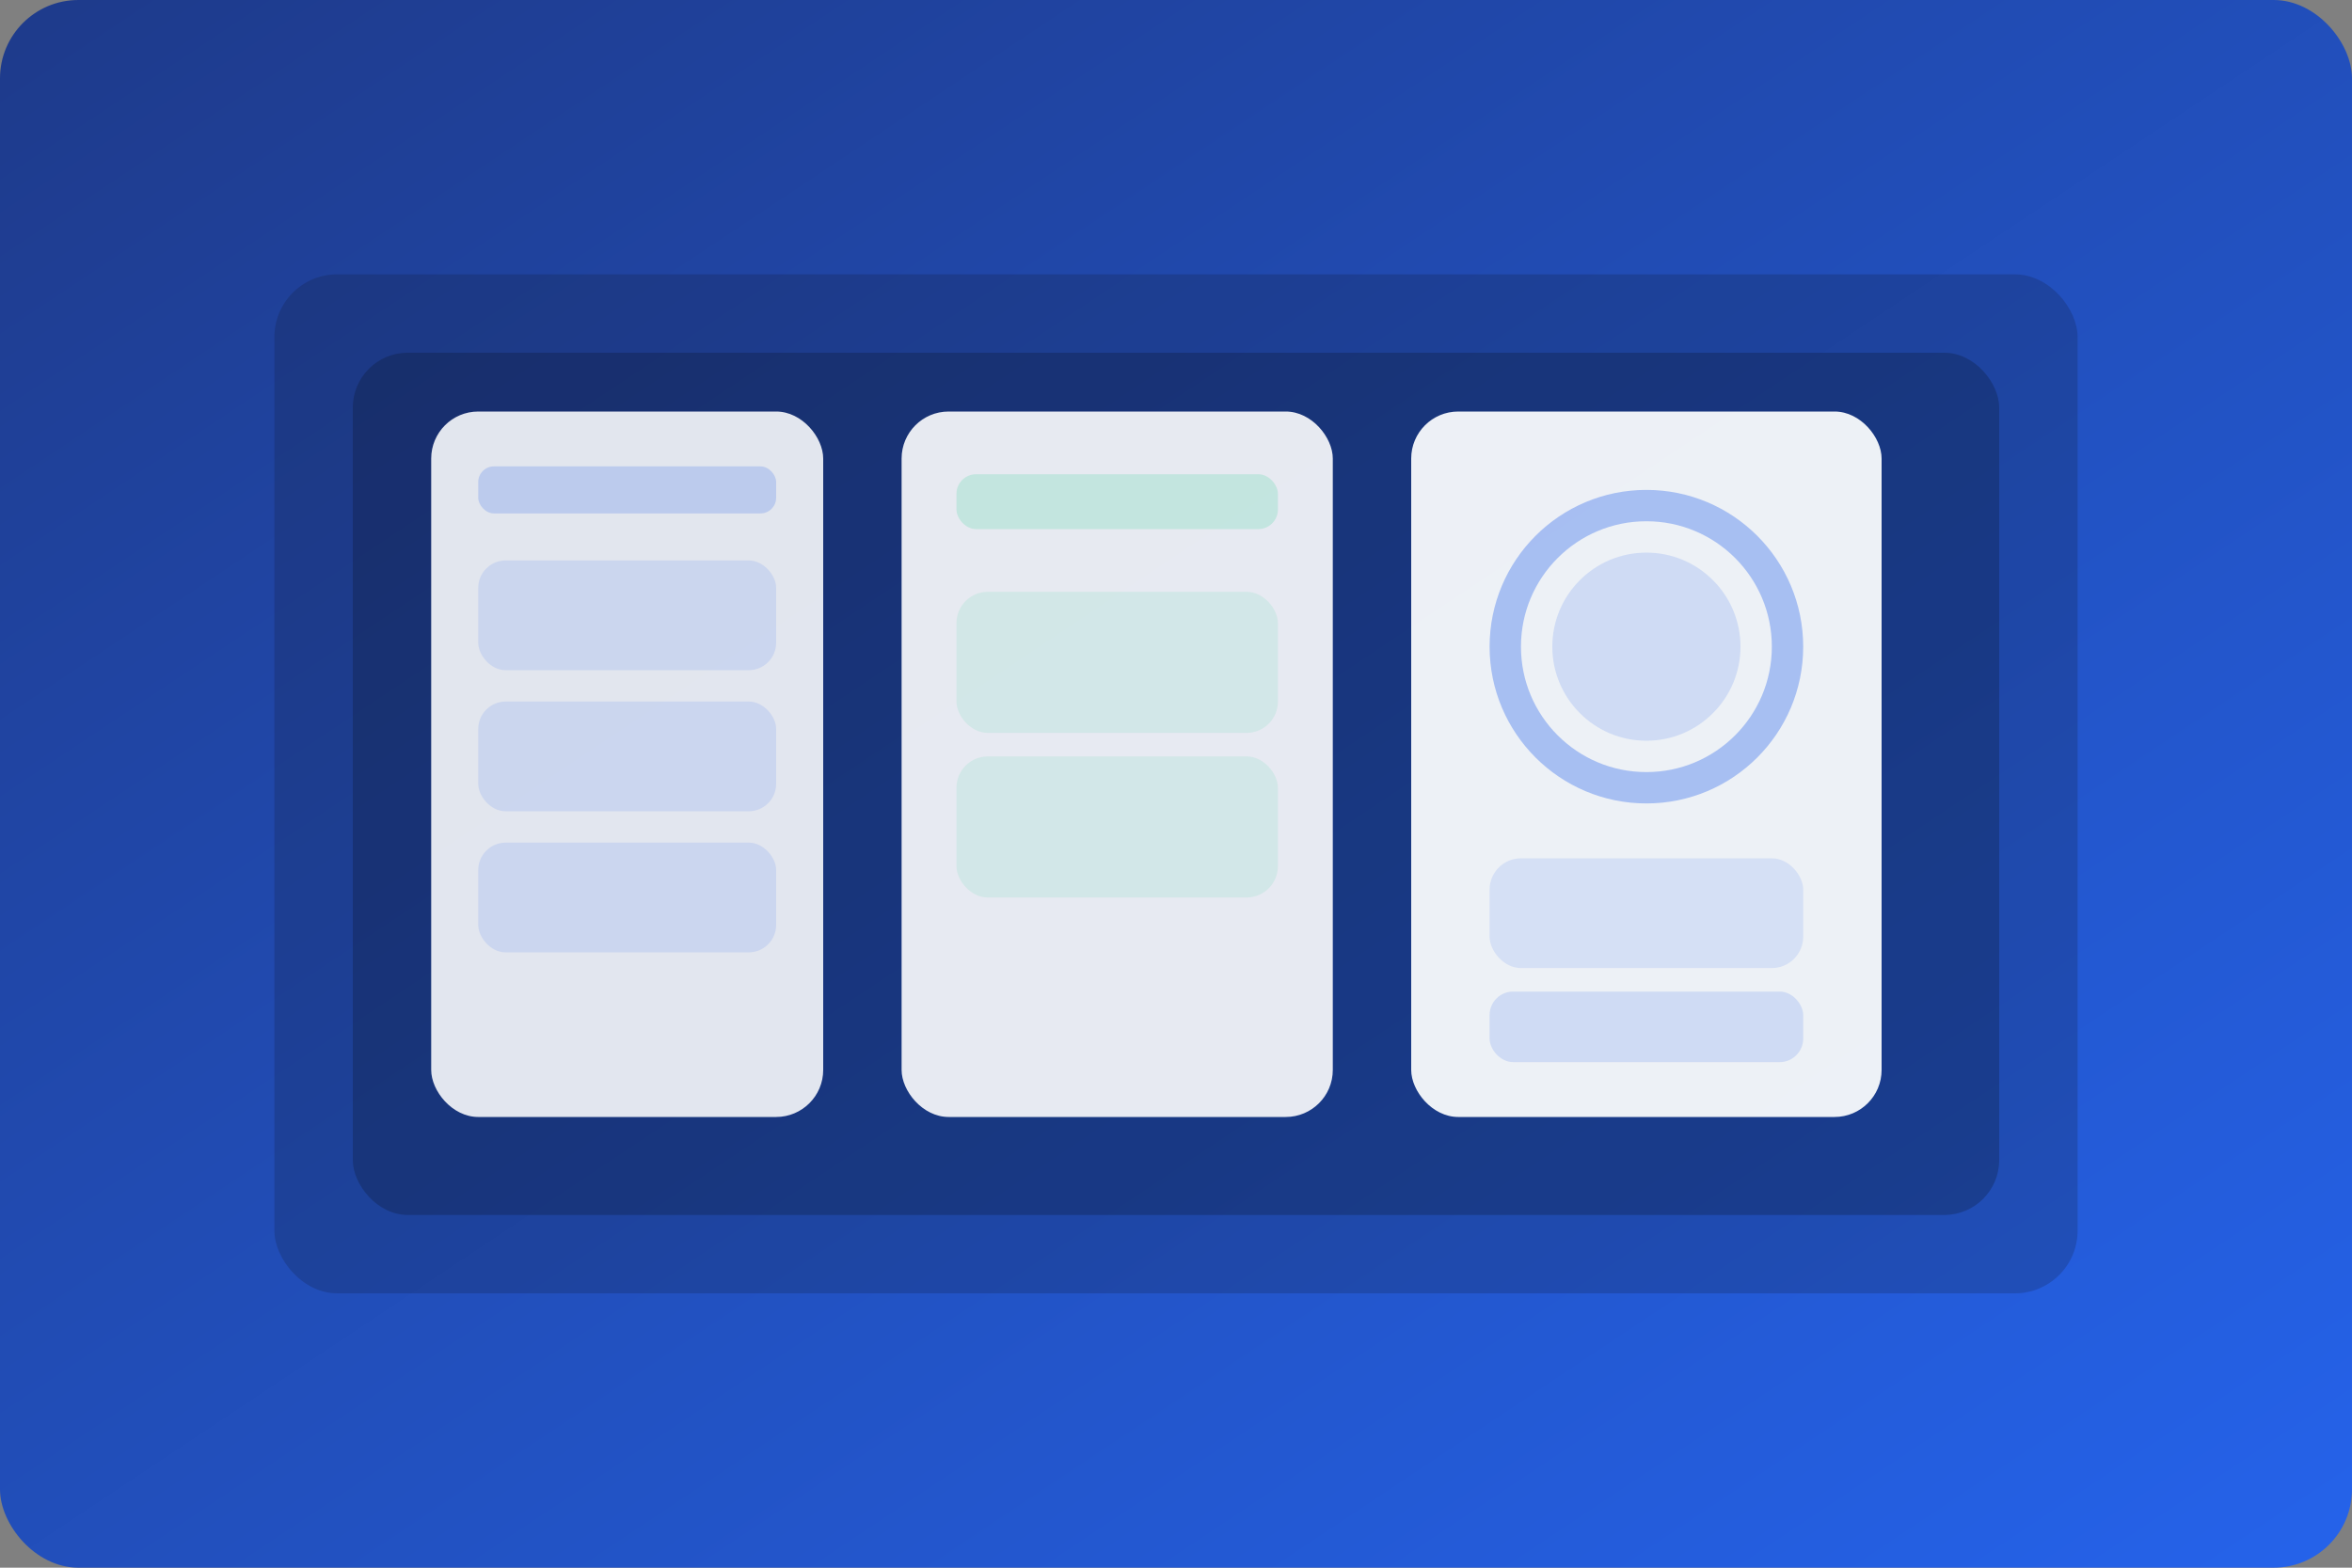 <svg xmlns="http://www.w3.org/2000/svg" viewBox="0 0 1200 800" role="img" aria-labelledby="title desc">
  <rect x="0" y="0" width="1200" height="800" fill="#808080" stroke="none"/>
  <title id="title">Team task management illustration</title>
  <desc id="desc">Abstract interface with task columns and progress rings in teal and navy.</desc>
  <defs>
    <linearGradient id="tm-bg" x1="0%" y1="0%" x2="100%" y2="100%">
      <stop offset="0%" stop-color="#1e3a8a" />
      <stop offset="100%" stop-color="#2563eb" />
    </linearGradient>
  </defs>
  <rect width="1200" height="800" rx="40" fill="url(#tm-bg)" />
  <rect x="140" y="140" width="920" height="520" rx="32" fill="#0f172a" opacity="0.2" />
  <rect x="180" y="180" width="840" height="440" rx="28" fill="#0b1120" opacity="0.25" />
  <g transform="translate(220 210)">
    <rect width="200" height="360" rx="24" fill="#f8fafc" opacity="0.9" />
    <rect x="24" y="28" width="152" height="24" rx="8" fill="#2563eb" opacity="0.2" />
    <rect x="24" y="76" width="152" height="56" rx="14" fill="#2563eb" opacity="0.12" />
    <rect x="24" y="148" width="152" height="56" rx="14" fill="#2563eb" opacity="0.12" />
    <rect x="24" y="220" width="152" height="56" rx="14" fill="#2563eb" opacity="0.12" />
  </g>
  <g transform="translate(460 210)">
    <rect width="220" height="360" rx="24" fill="#f8fafc" opacity="0.92" />
    <rect x="28" y="32" width="164" height="28" rx="10" fill="#34d399" opacity="0.2" />
    <rect x="28" y="92" width="164" height="72" rx="16" fill="#34d399" opacity="0.12" />
    <rect x="28" y="176" width="164" height="72" rx="16" fill="#34d399" opacity="0.12" />
  </g>
  <g transform="translate(720 210)">
    <rect width="240" height="360" rx="24" fill="#f8fafc" opacity="0.95" />
    <circle cx="120" cy="120" r="72" fill="none" stroke="#2563eb" stroke-width="16" opacity="0.35" />
    <circle cx="120" cy="120" r="48" fill="#2563eb" opacity="0.15" />
    <rect x="40" y="228" width="160" height="56" rx="16" fill="#2563eb" opacity="0.12" />
    <rect x="40" y="296" width="160" height="36" rx="12" fill="#2563eb" opacity="0.15" />
  </g>
</svg>
